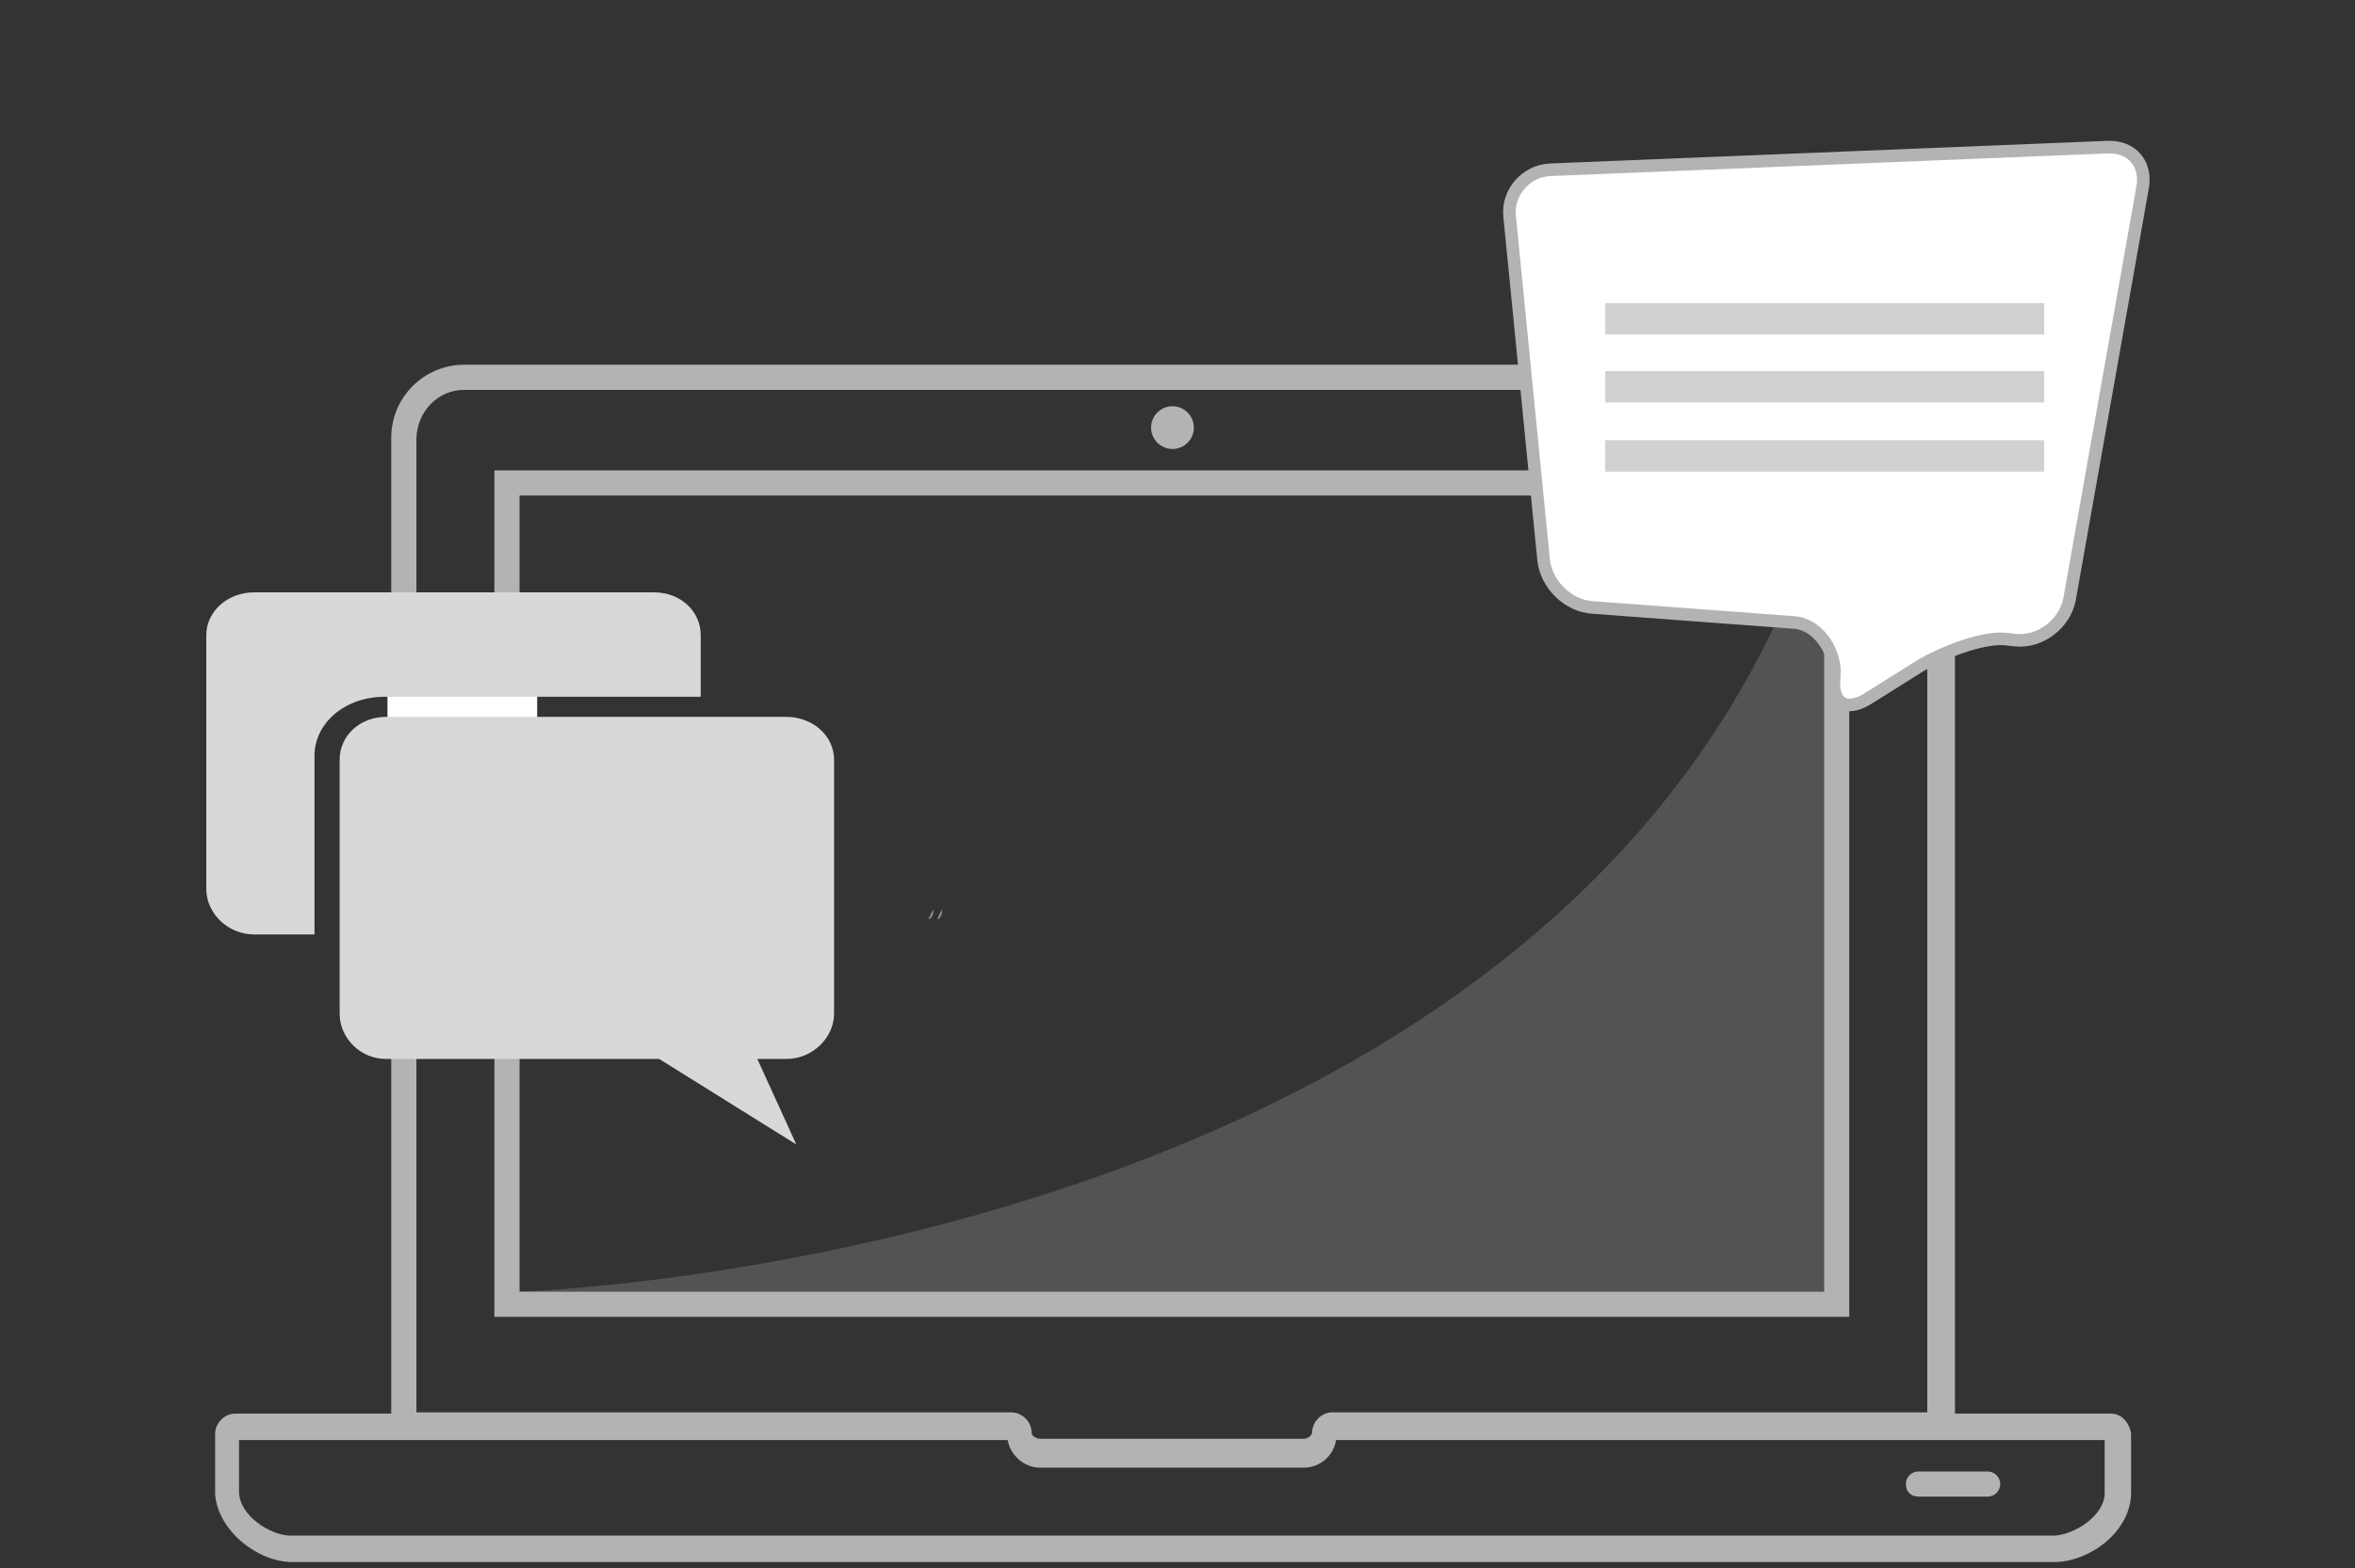 <?xml version="1.0" encoding="utf-8"?>
<!-- Generator: Adobe Illustrator 19.0.0, SVG Export Plug-In . SVG Version: 6.00 Build 0)  -->
<svg version="1.1" id="Capa_1" xmlns="http://www.w3.org/2000/svg" xmlns:xlink="http://www.w3.org/1999/xlink" x="0px" y="0px"
	 viewBox="-211 334.3 187.2 124.7" style="enable-background:new -211 334.3 187.2 124.7;" xml:space="preserve">
<rect x="-211" y="334.3" width="187.2" height="124.7" fill="#333333" stroke="none"/>
<style type="text/css">
	.st0{opacity:0.25;}
	.st1{fill:#B3B3B3;}
	.st2{fill:#FFFFFF;stroke:#B3B3B3;stroke-miterlimit:10;}
	.st3{opacity:0.6;fill:#B3B3B3;}
	.st4{fill:#FFFFFF;}
	.st5{fill:#D8D8D8;}
</style>
<g>
	<g id="XMLID_5_">
		<g id="XMLID_7_">
			<g id="XMLID_97_">
				<g id="XMLID_106_" class="st0">
					<path id="XMLID_107_" class="st1" d="M-136.8,406.6c-0.1,0.2-0.3,0.5-0.4,0.8C-136.9,407.3-136.8,407-136.8,406.6z"/>
				</g>
				<g id="XMLID_103_" class="st0">
					<g id="XMLID_104_">
						<path id="XMLID_105_" class="st1" d="M-136.8,406.6c-0.1,0.2-0.3,0.5-0.4,0.8C-136.9,407.3-136.8,407-136.8,406.6z"/>
					</g>
				</g>
				<g id="XMLID_101_" class="st0">
					<path id="XMLID_102_" class="st1" d="M-136.8,406.6c-0.1,0.2-0.3,0.5-0.4,0.8C-136.9,407.3-136.8,407-136.8,406.6z"/>
				</g>
				<g id="XMLID_98_" class="st0">
					<g id="XMLID_99_">
						<path id="XMLID_100_" class="st1" d="M-136.8,406.6c-0.1,0.2-0.3,0.5-0.4,0.8C-136.9,407.3-136.8,407-136.8,406.6z"/>
					</g>
				</g>
			</g>
			<g id="XMLID_83_">
				<g id="XMLID_95_" class="st0">
					<path id="XMLID_96_" class="st1" d="M-136.1,406.6c-0.1,0.2-0.3,0.5-0.4,0.8C-136.2,407.3-136.1,407-136.1,406.6z"/>
				</g>
				<g id="XMLID_90_" class="st0">
					<g id="XMLID_92_">
						<path id="XMLID_94_" class="st1" d="M-136.1,406.6c-0.1,0.2-0.3,0.5-0.4,0.8C-136.2,407.3-136.1,407-136.1,406.6z"/>
					</g>
				</g>
				<g id="XMLID_87_" class="st0">
					<path id="XMLID_89_" class="st1" d="M-136.1,406.6c-0.1,0.2-0.3,0.5-0.4,0.8C-136.2,407.3-136.1,407-136.1,406.6z"/>
				</g>
				<g id="XMLID_84_" class="st0">
					<g id="XMLID_85_">
						<path id="XMLID_86_" class="st1" d="M-136.1,406.6c-0.1,0.2-0.3,0.5-0.4,0.8C-136.2,407.3-136.1,407-136.1,406.6z"/>
					</g>
				</g>
			</g>
			<g id="XMLID_69_">
				<g id="XMLID_79_">
					<path id="XMLID_80_" class="st1" d="M-64,371.7h-107.7V439H-64V371.7z M-169.7,437v-63.3h103.7V437H-169.7z"/>
				</g>
				<g id="XMLID_77_">
					<circle id="XMLID_78_" class="st1" cx="-117.8" cy="368.3" r="1.7"/>
				</g>
				<g id="XMLID_75_">
					<path id="XMLID_76_" class="st1" d="M-53,451.3h-5.5c-0.5,0-1,0.4-1,1s0.4,1,1,1h5.5c0.5,0,1-0.4,1-1S-52.5,451.3-53,451.3z"/>
				</g>
				<g id="XMLID_70_">
					<path id="XMLID_71_" class="st1" d="M-43.2,446.7h-12.4v-77.6c0-3.2-2.6-5.8-5.8-5.8h-112.7c-3.2,0-5.8,2.6-5.8,5.8v77.6h-12.4
						c-0.9,0-1.6,0.8-1.6,1.6v4.6c0,0.1,0,0.1,0,0.2c0.2,2.9,3.4,5.4,6.1,5.4h140.1c2.7,0,6-2.3,6.1-5.4c0,0,0-0.1,0-0.2v-4.6
						C-41.7,447.5-42.3,446.7-43.2,446.7z M-47.8,456.4h-140.1c-1.6,0-4.1-1.6-4.1-3.5v-0.1v-4h61.1c0.2,1.2,1.3,2.2,2.6,2.2h20.9
						c1.3,0,2.4-0.9,2.6-2.2h61.1v4v0.1C-43.6,454.8-46.2,456.4-47.8,456.4z M-174.1,365.3h112.6c2.1,0,3.7,1.6,3.7,3.7v77.6h-47.3
						c-0.9,0-1.6,0.8-1.6,1.6c0,0.2-0.3,0.5-0.7,0.5h-20.9c-0.3,0-0.7-0.2-0.7-0.5c0-0.9-0.8-1.6-1.6-1.6h-47.3v-77.5
						C-177.8,367-176.2,365.3-174.1,365.3z"/>
				</g>
			</g>
			<g id="XMLID_8_" class="st0">
				<path id="XMLID_9_" class="st1" d="M-169.7,437c0,0,85.7-2.5,103.7-63.3c0,40.5,0,63.3,0,63.3H-169.7z"/>
			</g>
		</g>
	</g>
	<g>
		<g>
			<path class="st2" d="M-46.5,382c-0.4,1.9-2.3,3.4-4.3,3.2l-0.9-0.1c-1.9-0.1-4.9,1.1-6.6,2.1l-4.3,2.7c-1.7,1-2.8,0.3-2.6-1.7
				l0-0.1c0.2-1.9-1.2-4.1-3.1-4.3l-16.1-1.2c-1.9-0.1-3.7-1.8-3.9-3.8l-2.7-27.3c-0.2-1.9,1.3-3.6,3.2-3.7l44.3-1.8
				c2-0.1,3.2,1.4,2.8,3.3L-46.5,382z"/>
		</g>
		<g>
			<rect x="-83.4" y="369.3" class="st3" width="34.9" height="2.5"/>
			<rect x="-83.4" y="363.8" class="st3" width="34.9" height="2.5"/>
			<rect x="-83.4" y="358.4" class="st3" width="34.9" height="2.5"/>
		</g>
	</g>
	<rect x="-180.2" y="381.8" class="st4" width="11.9" height="36.6"/>
	<g id="talk-bubble-2_1_">
		<path id="XMLID_113_" class="st5" d="M-148.5,391.3h-31.8c-2.1,0-3.7,1.5-3.7,3.4v20.2c0,1.9,1.6,3.6,3.7,3.6h21.7l10.9,6.8
			l-3.1-6.8h2.3c2.1,0,3.8-1.7,3.8-3.6v-20.2C-144.7,392.8-146.4,391.3-148.5,391.3z"/>
		<path id="XMLID_112_" class="st5" d="M-155.3,389.7v-4.9c0-1.9-1.6-3.4-3.7-3.4h-31.8c-2.1,0-3.8,1.5-3.8,3.4V405
			c0,1.9,1.7,3.6,3.8,3.6h4.8v-14.2c0-2.6,2.4-4.7,5.6-4.7H-155.3z"/>
	</g>
</g>
</svg>
